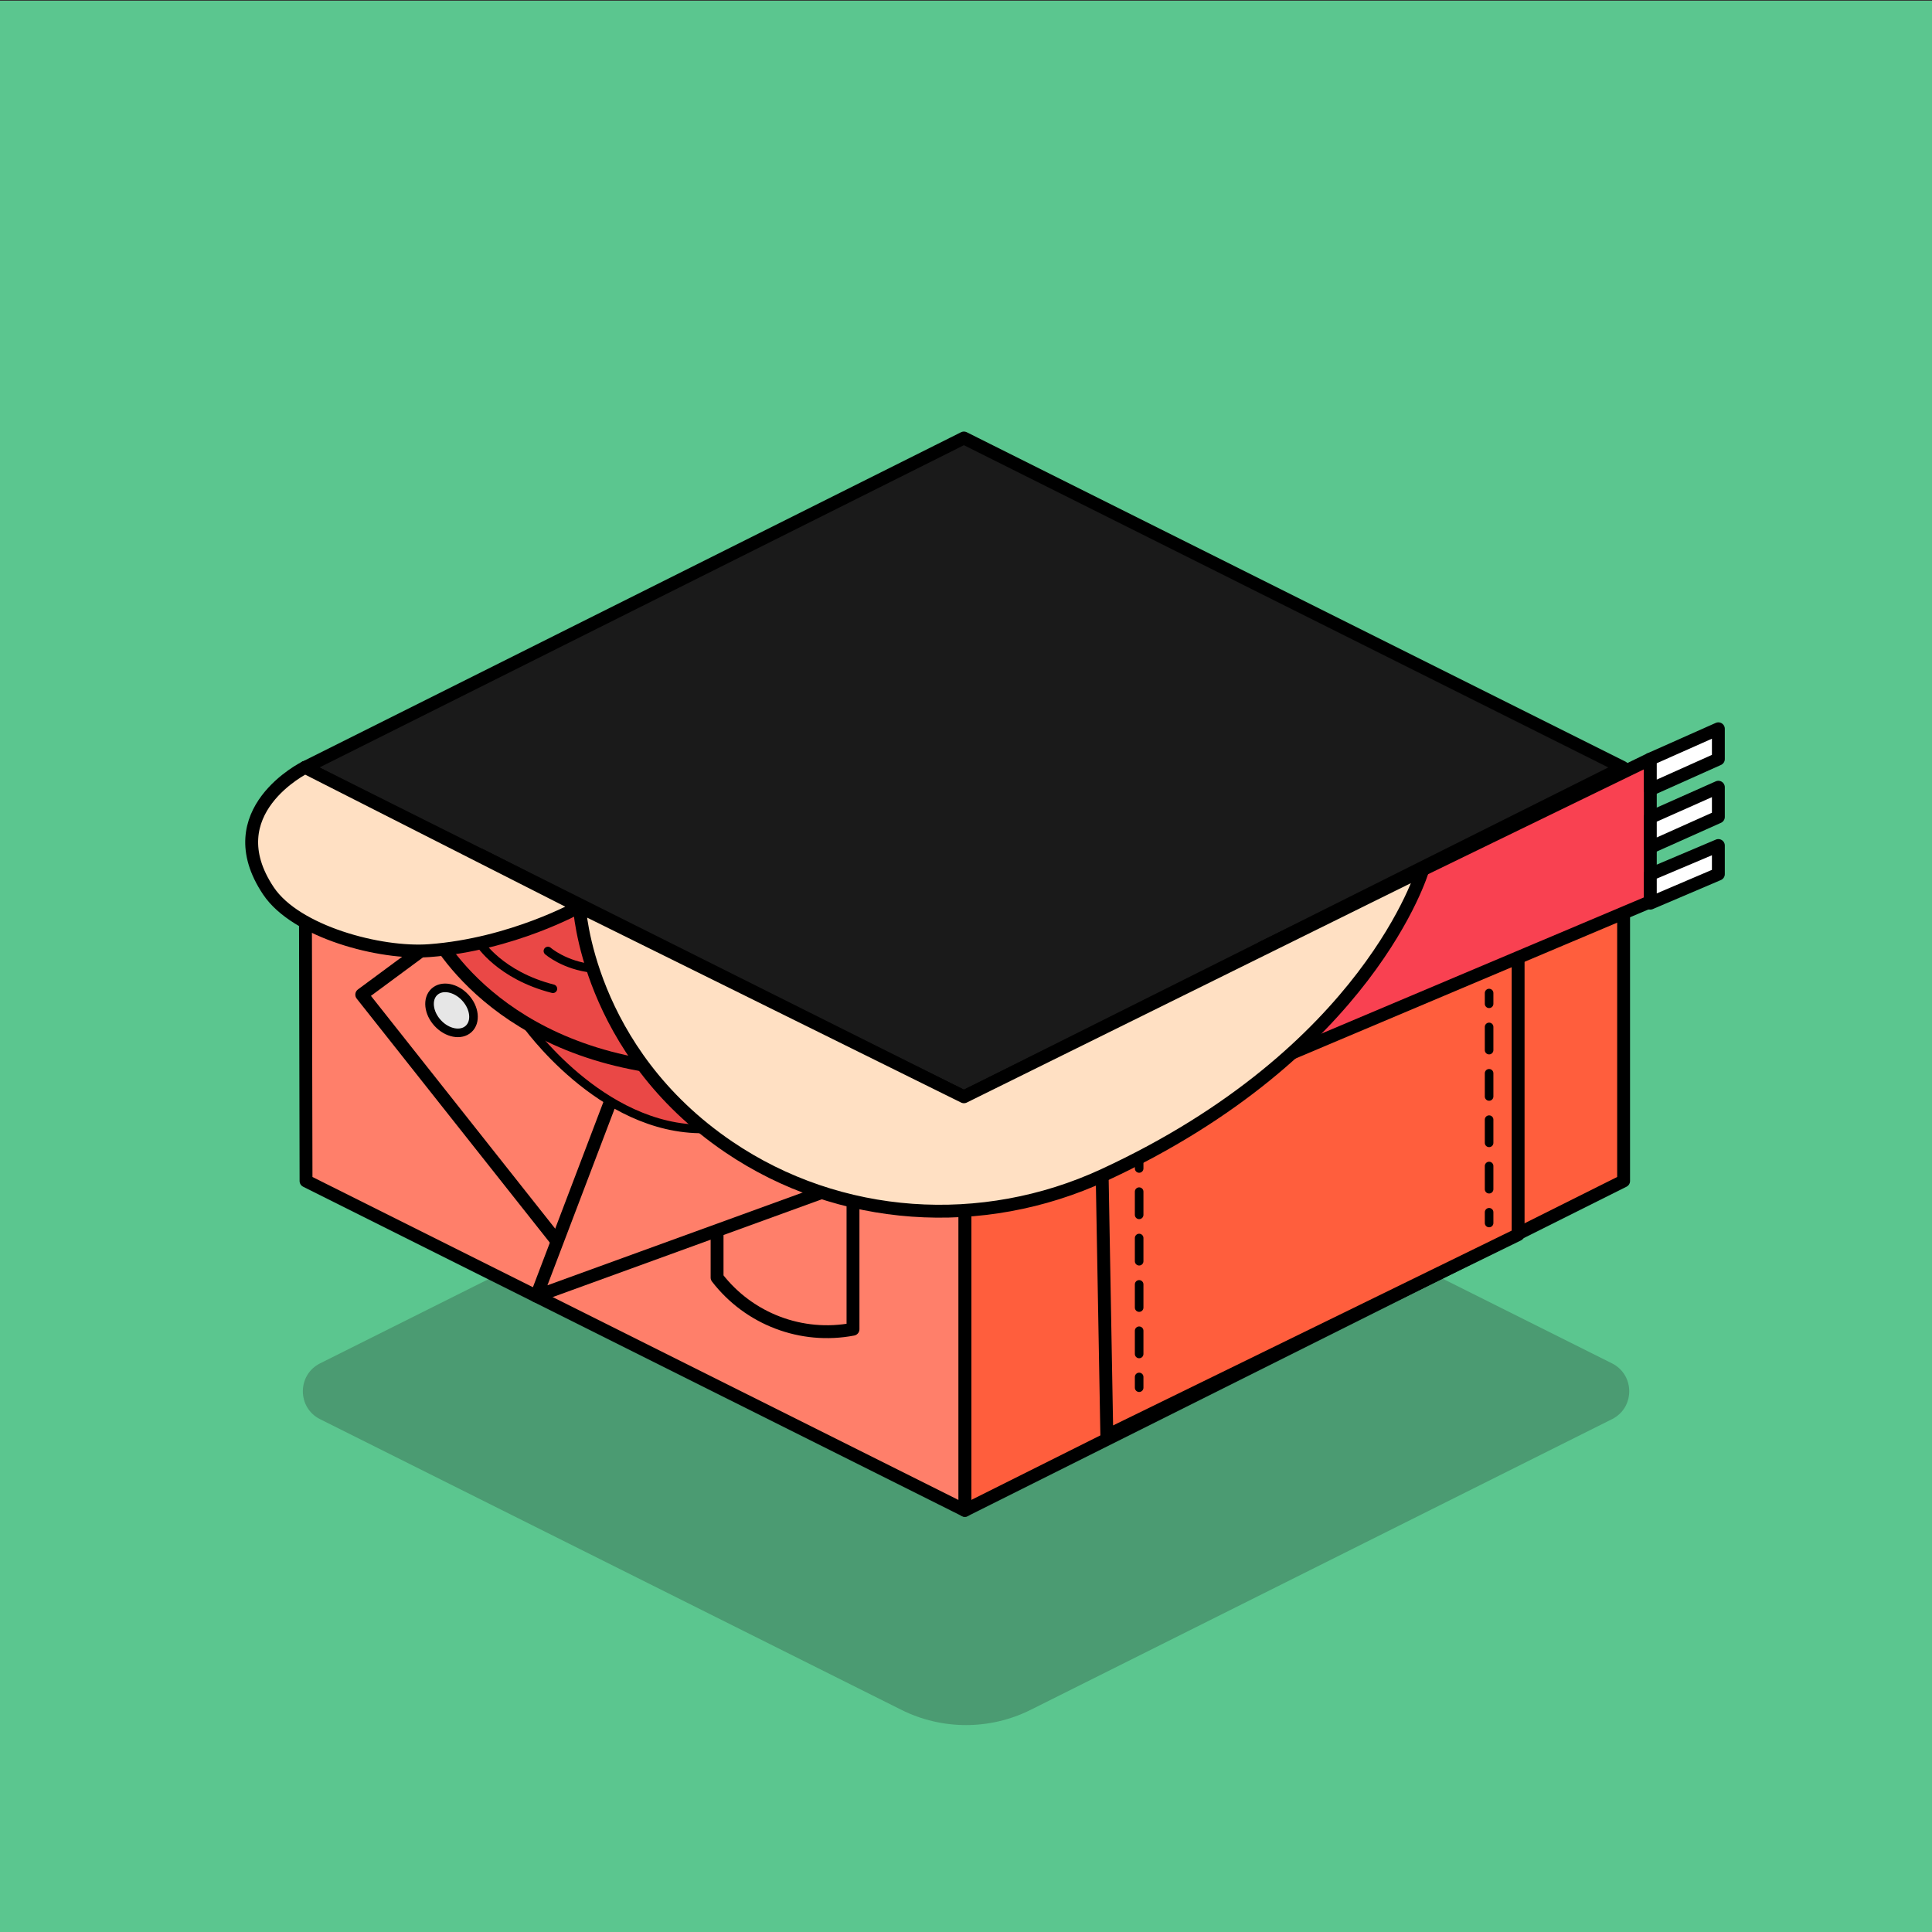 <?xml version="1.0" encoding="UTF-8"?>
<svg xmlns="http://www.w3.org/2000/svg" viewBox="0 0 450 450">
  <rect x="0" y="0" width="450" height="450" fill="#333333" stroke="none"/>
  <defs>
    <style>
      .cls-1 {
        fill: #f94151;
      }

      .cls-1, .cls-2, .cls-3, .cls-4, .cls-5, .cls-6, .cls-7, .cls-8, .cls-9, .cls-10, .cls-11 {
        stroke: #000;
        stroke-linecap: round;
        stroke-linejoin: round;
      }

      .cls-1, .cls-6, .cls-7, .cls-8, .cls-9, .cls-10, .cls-11 {
        stroke-width: 3px;
      }

      .cls-12, .cls-6 {
        fill: #1a1a1a;
      }

      .cls-13 {
        fill: #5bc68f;
      }

      .cls-2 {
        fill: #e6e6e6;
      }

      .cls-2, .cls-3, .cls-4, .cls-5 {
        stroke-width: 2px;
      }

      .cls-3, .cls-9 {
        fill: #ea4846;
      }

      .cls-4, .cls-5 {
        fill: none;
      }

      .cls-5 {
        stroke-dasharray: 0 0 5.4 5.4;
      }

      .cls-14 {
        opacity: .25;
      }

      .cls-7 {
        fill: #ff5e3d;
      }

      .cls-8 {
        fill: #ff7f6a;
      }

      .cls-10 {
        fill: #fff;
      }

      .cls-11 {
        fill: #ffe0c3;
      }
    </style>
  </defs>
  <g id="Layer_165" data-name="Layer 165">
    <g id="Normal">
      <rect class="cls-13" y=".17" width="450" height="450"/>
    </g>
  </g>
  <g id="Shodow">
    <g class="cls-14">
      <path class="cls-12" d="m375.45,330.56l-135.38,67.69c-9.48,4.74-20.65,4.74-30.13,0l-135.38-67.69c-5.36-2.68-5.36-10.33,0-13.01l147.2-73.6c2.05-1.02,4.46-1.02,6.5,0l147.2,73.6c5.36,2.68,5.36,10.33,0,13.01Z"/>
    </g>
  </g>
  <g id="Pilot">
    <g id="Layer_155" data-name="Layer 155">
      <g>
        <polygon class="cls-7" points="378.17 179.31 378.17 275.07 224.73 351.79 224.73 255.47 378.17 179.31"/>
        <polygon class="cls-8" points="224.73 255.47 224.73 351.79 71.28 275.07 71.07 178.75 224.73 255.47"/>
        <polygon class="cls-8" points="130.49 290.08 84.26 231.67 115.64 208.48 164.06 268.35 130.49 290.08"/>
        <path class="cls-8" d="m167.02,260.78l31.66,14.91v33.91h0c-11.98,2.29-24.22-2.36-31.66-12.02h0v-36.8Z"/>
        <polygon class="cls-8" points="142.2 256.53 124.94 301.9 212.99 269.9 171.27 239.38 142.2 256.53"/>
        <polygon class="cls-7" points="257.8 334.39 256.35 253.49 353.6 212.15 353.6 287.57 257.8 334.39"/>
        <polygon class="cls-6" points="377.96 178.75 224.51 255.47 71.07 178.75 224.51 102.02 377.96 178.75"/>
        <path class="cls-3" d="m122.31,238.18s17.53,25.16,41.74,24.77l2.96-16.04-31.29-12.75-13.42,4.01Z"/>
        <path class="cls-9" d="m100,215.34s12.94,29.36,56.98,33.71l7.08-23.47-52.11-26.41-11.95,16.18Z"/>
        <polygon class="cls-1" points="293.95 220.75 384.39 176.8 384.39 210.02 290.25 249.78 293.95 220.75"/>
        <path class="cls-11" d="m134.96,211.18s1.7,33.53,34.78,55.97c25.77,17.49,59.07,19.62,87.34,6.55,61.79-28.56,74.27-71.02,74.27-71.02l-106.83,52.78-89.56-44.29Z"/>
        <path class="cls-11" d="m134.96,211.18s-15.64,8.81-34.96,10.24c-11.47.85-31.07-4.35-37.47-13.91-12.36-18.47,8.54-28.77,8.54-28.77l63.89,32.43Z"/>
        <path class="cls-4" d="m111.73,219.65s4.72,7.51,17.05,10.65"/>
        <path class="cls-4" d="m127.62,221.51s3.85,3.38,10.42,4.06"/>
        <polygon class="cls-10" points="384.39 176.8 400.24 169.75 400.24 176.8 384.39 183.9 384.39 176.8"/>
        <polygon class="cls-10" points="384.39 190.41 400.24 183.36 400.24 190.28 384.39 197.37 384.39 190.41"/>
        <polygon class="cls-10" points="384.39 203.65 400.24 196.94 400.24 203.6 384.39 210.36 384.39 203.65"/>
        <ellipse class="cls-2" cx="105.17" cy="235.33" rx="4.37" ry="5.88" transform="translate(-131.75 133.79) rotate(-42.72)"/>
        <g>
          <line class="cls-4" x1="265.33" y1="269.66" x2="265.33" y2="272.16"/>
          <line class="cls-5" x1="265.33" y1="277.56" x2="265.33" y2="318.03"/>
          <line class="cls-4" x1="265.33" y1="320.72" x2="265.33" y2="323.22"/>
        </g>
        <g>
          <line class="cls-4" x1="346.84" y1="231.3" x2="346.84" y2="233.8"/>
          <line class="cls-5" x1="346.84" y1="239.19" x2="346.84" y2="279.66"/>
          <line class="cls-4" x1="346.84" y1="282.36" x2="346.84" y2="284.86"/>
        </g>
      </g>
    </g>
  </g>
</svg>